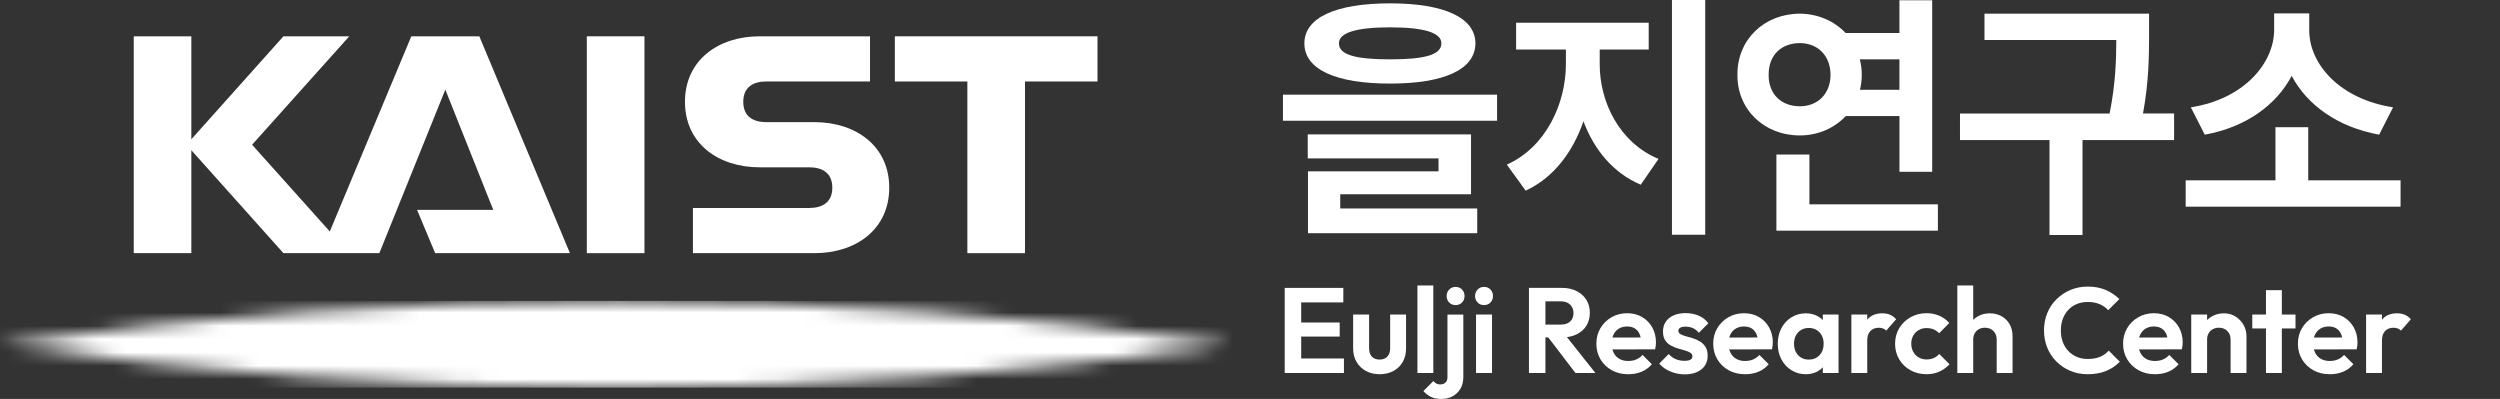<svg width="188" height="30" viewBox="0 0 188 30" fill="none" xmlns="http://www.w3.org/2000/svg">
<rect x="0" y="0" width="188" height="30" fill="#333333" stroke="none"/>
<path d="M48.463 2.73H44.129V19.038H48.463V2.73Z" fill="white"/>
<path d="M67.293 2.73V6.127H72.746V19.038H77.079V6.127H82.532V2.73H67.293Z" fill="white"/>
<path d="M61.258 9.186H57.635C56.673 9.186 55.894 8.789 55.894 7.656C55.894 6.522 56.673 6.125 57.635 6.125H65.425V2.73H57.122C54.022 2.73 51.51 4.519 51.51 7.656C51.51 10.795 54.022 12.582 57.122 12.582H60.849C61.81 12.582 62.59 12.979 62.59 14.112C62.59 15.245 61.81 15.64 60.849 15.64H52.109V19.038H61.258C64.358 19.038 66.871 17.253 66.871 14.114C66.871 10.979 64.358 9.186 61.258 9.186Z" fill="white"/>
<path d="M30.931 2.73L24.801 17.406L18.957 10.884L26.265 2.73H21.315L14.389 10.472V2.73H10.057V19.038H14.389V11.297L21.315 19.038H28.526L33.489 6.74L37.093 15.783H31.363L32.724 19.038H42.859L36.045 2.73H30.931Z" fill="white"/>
<mask id="mask0_6425_180" style="mask-type:luminance" maskUnits="userSpaceOnUse" x="0" y="22" width="93" height="8">
<path d="M0 25.889C15.123 28.038 30.579 29.15 46.294 29.15C62.01 29.15 77.466 28.038 92.589 25.889C77.466 23.74 62.01 22.628 46.294 22.628C30.579 22.628 15.123 23.738 0 25.889Z" fill="white"/>
</mask>
<g mask="url(#mask0_6425_180)">
<path d="M92.589 22.628H0V29.15H92.589V22.628Z" fill="white"/>
</g>
<path d="M96.478 7.12H112.58V9.079H96.478V7.12ZM110.952 3.259C110.942 5.228 108.595 6.285 104.531 6.285C100.457 6.285 98.09 5.228 98.09 3.259C98.09 1.32 100.455 0.252 104.531 0.252C108.595 0.252 110.942 1.32 110.952 3.259ZM98.342 10.108H110.621V14.608H100.786V15.675H111.087V17.539H98.36V12.882H108.177V11.912H98.342V10.108ZM104.531 4.463C107.141 4.463 108.392 4.124 108.392 3.259C108.392 2.473 107.141 2.056 104.531 2.056C101.942 2.056 100.681 2.473 100.689 3.259C100.679 4.122 101.94 4.463 104.531 4.463Z" fill="white"/>
<path d="M124.721 11.951L123.383 13.89C121.307 13.008 119.872 11.252 119.076 9.118C118.28 11.436 116.816 13.376 114.731 14.337L113.314 12.379C116.245 11.07 117.756 7.8 117.756 4.812V3.726H114.011V1.708H123.983V3.726H120.298V4.812C120.29 7.664 121.764 10.718 124.721 11.951ZM125.731 0H128.233V17.654H125.731V0Z" fill="white"/>
<path d="M145.302 12.921H142.839V8.729H138.802C137.948 9.631 136.726 10.185 135.349 10.185C132.671 10.185 130.634 8.245 130.654 5.625C130.636 2.968 132.673 1.036 135.349 1.028C136.716 1.038 137.938 1.58 138.792 2.484H142.837V0.019H145.3V12.921H145.302ZM135.349 7.993C136.649 7.993 137.648 7.102 137.657 5.627C137.646 4.134 136.647 3.241 135.349 3.241C133.971 3.241 132.991 4.132 133.002 5.627C132.991 7.1 133.971 7.993 135.349 7.993ZM133.585 11.62H136.068V15.365H145.73V17.344H133.585V11.62ZM140.006 5.627C140.006 6.016 139.956 6.394 139.869 6.752H142.837V4.463H139.859C139.956 4.831 140.006 5.218 140.006 5.627Z" fill="white"/>
<path d="M161.612 2.618C161.602 4.266 161.602 6.061 161.155 8.535H163.492V10.532H156.605V17.671H154.122V10.534H147.391V8.537H158.642C159.097 6.266 159.137 4.531 159.147 3.007H149.233V1.028H161.61V2.618H161.612Z" fill="white"/>
<path d="M180.522 15.539H164.363V13.56H171.115V9.564H173.578V13.562H180.522V15.539ZM171.016 2.271V1.009H173.655V2.271C173.644 4.794 175.925 7.451 179.96 8.071L178.911 10.127C175.807 9.564 173.5 7.906 172.335 5.704C171.181 7.896 168.882 9.575 165.798 10.127L164.75 8.071C168.747 7.449 170.997 4.763 171.016 2.271Z" fill="white"/>
<path d="M96.611 28.05V21.65H97.85V28.05H96.611ZM97.521 22.741V21.65H101.018V22.741H97.521ZM97.521 25.31V24.253H100.745V25.31H97.521ZM97.521 28.05V26.958H101.064V28.05H97.521Z" fill="white"/>
<path d="M103.749 28.141C103.361 28.141 103.017 28.058 102.715 27.895C102.416 27.732 102.18 27.504 102.01 27.212C101.841 26.921 101.756 26.584 101.756 26.201V23.651H102.957V26.174C102.957 26.356 102.988 26.513 103.048 26.644C103.108 26.774 103.199 26.873 103.321 26.939C103.443 27.006 103.586 27.039 103.749 27.039C103.998 27.039 104.192 26.962 104.333 26.811C104.471 26.66 104.541 26.447 104.541 26.174V23.651H105.735V26.201C105.735 26.59 105.652 26.929 105.484 27.221C105.317 27.512 105.083 27.738 104.783 27.899C104.484 28.06 104.138 28.141 103.749 28.141Z" fill="white"/>
<path d="M106.592 28.05V21.468H107.785V28.05H106.592Z" fill="white"/>
<path d="M108.394 30C108.077 30 107.815 29.948 107.606 29.845C107.397 29.742 107.207 29.597 107.037 29.409L107.792 28.654C107.864 28.745 107.943 28.809 108.024 28.85C108.106 28.89 108.201 28.91 108.311 28.91C108.462 28.91 108.59 28.865 108.694 28.774C108.797 28.683 108.849 28.548 108.849 28.373V23.656H110.042V28.354C110.042 28.699 109.967 28.995 109.819 29.241C109.67 29.487 109.473 29.675 109.227 29.806C108.981 29.936 108.702 30 108.394 30ZM109.459 22.942C109.264 22.942 109.103 22.878 108.977 22.746C108.849 22.615 108.787 22.452 108.787 22.258C108.787 22.069 108.851 21.908 108.977 21.776C109.105 21.641 109.264 21.575 109.459 21.575C109.659 21.575 109.821 21.641 109.947 21.776C110.071 21.91 110.133 22.069 110.133 22.258C110.133 22.452 110.071 22.615 109.947 22.746C109.821 22.878 109.659 22.942 109.459 22.942Z" fill="white"/>
<path d="M111.598 22.942C111.403 22.942 111.242 22.878 111.116 22.746C110.988 22.615 110.926 22.452 110.926 22.258C110.926 22.069 110.99 21.908 111.116 21.776C111.244 21.641 111.403 21.575 111.598 21.575C111.798 21.575 111.96 21.641 112.086 21.776C112.21 21.91 112.272 22.069 112.272 22.258C112.272 22.452 112.21 22.615 112.086 22.746C111.962 22.878 111.798 22.942 111.598 22.942ZM110.998 28.05V23.651H112.2V28.05H110.998Z" fill="white"/>
<path d="M114.977 28.05V21.65H116.215V28.05H114.977ZM115.886 25.374V24.408H117.371C117.675 24.408 117.909 24.332 118.076 24.177C118.244 24.022 118.327 23.809 118.327 23.536C118.327 23.288 118.244 23.079 118.076 22.911C117.909 22.744 117.675 22.661 117.371 22.661H115.886V21.65H117.481C117.894 21.65 118.256 21.73 118.569 21.892C118.881 22.053 119.125 22.272 119.297 22.551C119.47 22.831 119.555 23.153 119.555 23.517C119.555 23.893 119.468 24.22 119.297 24.495C119.125 24.77 118.879 24.987 118.564 25.142C118.248 25.298 117.882 25.374 117.462 25.374H115.886ZM118.474 28.05L116.36 25.283L117.497 24.927L119.975 28.05H118.474Z" fill="white"/>
<path d="M122.442 28.141C121.98 28.141 121.571 28.042 121.213 27.845C120.855 27.649 120.572 27.376 120.361 27.03C120.152 26.685 120.047 26.29 120.047 25.848C120.047 25.411 120.148 25.02 120.353 24.677C120.556 24.334 120.835 24.061 121.186 23.858C121.538 23.655 121.931 23.554 122.361 23.554C122.785 23.554 123.161 23.649 123.486 23.842C123.811 24.032 124.065 24.294 124.251 24.625C124.435 24.956 124.528 25.331 124.528 25.75C124.528 25.829 124.524 25.91 124.514 25.992C124.505 26.075 124.489 26.166 124.464 26.269L120.767 26.278V25.386L123.908 25.378L123.426 25.752C123.414 25.492 123.366 25.273 123.285 25.097C123.203 24.921 123.085 24.787 122.93 24.692C122.775 24.599 122.584 24.551 122.361 24.551C122.125 24.551 121.918 24.605 121.743 24.71C121.567 24.816 121.432 24.965 121.337 25.157C121.242 25.349 121.197 25.575 121.197 25.835C121.197 26.102 121.246 26.336 121.348 26.532C121.447 26.729 121.592 26.882 121.78 26.987C121.968 27.093 122.187 27.146 122.435 27.146C122.661 27.146 122.863 27.109 123.045 27.032C123.227 26.956 123.385 26.842 123.519 26.691L124.22 27.392C124.007 27.64 123.749 27.829 123.442 27.957C123.136 28.085 122.801 28.141 122.442 28.141Z" fill="white"/>
<path d="M126.686 28.151C126.438 28.151 126.194 28.118 125.954 28.052C125.714 27.986 125.495 27.893 125.294 27.775C125.094 27.657 124.922 27.512 124.775 27.343L125.485 26.623C125.636 26.793 125.811 26.921 126.012 27.006C126.213 27.09 126.434 27.134 126.676 27.134C126.87 27.134 127.017 27.107 127.118 27.051C127.218 26.997 127.269 26.915 127.269 26.805C127.269 26.683 127.216 26.59 127.11 26.522C127.005 26.456 126.866 26.4 126.697 26.354C126.527 26.309 126.349 26.257 126.163 26.199C125.977 26.141 125.801 26.065 125.629 25.972C125.46 25.877 125.321 25.746 125.216 25.581C125.11 25.413 125.057 25.196 125.057 24.929C125.057 24.65 125.125 24.408 125.261 24.201C125.398 23.995 125.594 23.833 125.849 23.72C126.103 23.604 126.405 23.546 126.75 23.546C127.114 23.546 127.443 23.61 127.739 23.736C128.035 23.862 128.276 24.055 128.471 24.309L127.751 25.029C127.617 24.865 127.468 24.745 127.3 24.673C127.133 24.601 126.953 24.563 126.759 24.563C126.583 24.563 126.448 24.59 126.353 24.646C126.258 24.7 126.213 24.776 126.213 24.873C126.213 24.983 126.266 25.068 126.372 25.128C126.477 25.188 126.616 25.242 126.785 25.287C126.955 25.333 127.133 25.384 127.319 25.442C127.505 25.5 127.681 25.581 127.846 25.684C128.014 25.788 128.15 25.924 128.256 26.094C128.361 26.263 128.415 26.482 128.415 26.749C128.415 27.179 128.26 27.523 127.95 27.773C127.64 28.023 127.22 28.151 126.686 28.151Z" fill="white"/>
<path d="M131.229 28.141C130.768 28.141 130.358 28.042 130 27.845C129.643 27.649 129.359 27.376 129.148 27.03C128.939 26.685 128.834 26.29 128.834 25.848C128.834 25.411 128.935 25.02 129.14 24.677C129.343 24.334 129.622 24.061 129.973 23.858C130.325 23.655 130.718 23.554 131.148 23.554C131.572 23.554 131.948 23.649 132.273 23.842C132.598 24.032 132.852 24.294 133.038 24.625C133.222 24.956 133.315 25.331 133.315 25.75C133.315 25.829 133.311 25.91 133.301 25.992C133.293 26.075 133.276 26.166 133.251 26.269L129.554 26.278V25.386L132.695 25.378L132.213 25.752C132.201 25.492 132.153 25.273 132.072 25.097C131.99 24.921 131.872 24.787 131.717 24.692C131.562 24.599 131.371 24.551 131.148 24.551C130.912 24.551 130.705 24.605 130.53 24.71C130.354 24.816 130.22 24.965 130.124 25.157C130.029 25.349 129.984 25.575 129.984 25.835C129.984 26.102 130.033 26.336 130.135 26.532C130.234 26.729 130.379 26.882 130.567 26.987C130.755 27.093 130.974 27.146 131.222 27.146C131.448 27.146 131.651 27.109 131.833 27.032C132.015 26.956 132.172 26.842 132.306 26.691L133.007 27.392C132.794 27.64 132.536 27.829 132.23 27.957C131.924 28.085 131.586 28.141 131.229 28.141Z" fill="white"/>
<path d="M135.799 28.141C135.398 28.141 135.038 28.042 134.715 27.841C134.393 27.64 134.142 27.368 133.96 27.022C133.778 26.677 133.688 26.288 133.688 25.856C133.688 25.419 133.778 25.027 133.96 24.681C134.142 24.336 134.395 24.063 134.715 23.862C135.036 23.662 135.398 23.562 135.799 23.562C136.115 23.562 136.397 23.627 136.645 23.753C136.893 23.881 137.091 24.057 137.24 24.286C137.389 24.514 137.47 24.77 137.482 25.056V26.64C137.47 26.931 137.389 27.19 137.24 27.413C137.091 27.639 136.893 27.814 136.645 27.947C136.399 28.077 136.115 28.141 135.799 28.141ZM136.018 27.041C136.351 27.041 136.622 26.929 136.829 26.708C137.036 26.487 137.139 26.199 137.139 25.848C137.139 25.616 137.091 25.411 136.998 25.233C136.903 25.053 136.773 24.915 136.607 24.814C136.44 24.714 136.246 24.663 136.02 24.663C135.801 24.663 135.609 24.712 135.441 24.814C135.274 24.913 135.143 25.053 135.05 25.233C134.957 25.413 134.91 25.618 134.91 25.848C134.91 26.083 134.957 26.292 135.05 26.472C135.145 26.652 135.276 26.791 135.441 26.892C135.607 26.989 135.799 27.041 136.018 27.041ZM137.075 28.05V26.867L137.265 25.792L137.075 24.735V23.651H138.258V28.05H137.075Z" fill="white"/>
<path d="M139.223 28.05V23.651H140.416V28.05H139.223ZM140.416 25.62L139.951 25.31C140.004 24.77 140.164 24.344 140.424 24.03C140.685 23.718 141.061 23.561 141.553 23.561C141.766 23.561 141.957 23.596 142.126 23.666C142.296 23.736 142.451 23.85 142.591 24.007L141.845 24.863C141.779 24.791 141.698 24.735 141.603 24.7C141.508 24.665 141.4 24.646 141.28 24.646C141.026 24.646 140.817 24.727 140.656 24.888C140.497 25.047 140.416 25.291 140.416 25.62Z" fill="white"/>
<path d="M144.878 28.141C144.429 28.141 144.026 28.042 143.666 27.841C143.308 27.641 143.025 27.368 142.82 27.022C142.615 26.677 142.51 26.288 142.51 25.856C142.51 25.42 142.613 25.027 142.82 24.681C143.027 24.336 143.31 24.061 143.672 23.856C144.034 23.654 144.435 23.552 144.878 23.552C145.223 23.552 145.541 23.616 145.833 23.742C146.125 23.869 146.377 24.053 146.588 24.288L145.823 25.062C145.707 24.934 145.568 24.838 145.409 24.77C145.248 24.704 145.07 24.671 144.876 24.671C144.656 24.671 144.462 24.721 144.288 24.822C144.115 24.921 143.978 25.058 143.879 25.231C143.779 25.405 143.728 25.61 143.728 25.846C143.728 26.077 143.777 26.282 143.879 26.46C143.978 26.64 144.115 26.778 144.288 26.88C144.462 26.979 144.656 27.031 144.876 27.031C145.076 27.031 145.256 26.995 145.417 26.925C145.579 26.855 145.717 26.753 145.831 26.619L146.604 27.392C146.379 27.634 146.123 27.82 145.831 27.949C145.539 28.077 145.223 28.141 144.878 28.141Z" fill="white"/>
<path d="M147.191 28.05V21.468H148.385V28.05H147.191ZM150.151 28.05V25.527C150.151 25.267 150.068 25.054 149.905 24.89C149.741 24.727 149.528 24.644 149.268 24.644C149.098 24.644 148.945 24.681 148.813 24.754C148.678 24.826 148.575 24.93 148.498 25.064C148.422 25.198 148.385 25.351 148.385 25.529L147.919 25.294C147.919 24.948 147.992 24.646 148.139 24.388C148.283 24.129 148.486 23.929 148.744 23.782C149.003 23.637 149.299 23.563 149.632 23.563C149.965 23.563 150.26 23.635 150.519 23.782C150.777 23.929 150.978 24.127 151.125 24.384C151.269 24.638 151.344 24.934 151.344 25.267V28.052H150.151V28.05Z" fill="white"/>
<path d="M156.997 28.141C156.53 28.141 156.095 28.058 155.694 27.891C155.293 27.723 154.944 27.49 154.644 27.19C154.344 26.89 154.112 26.538 153.951 26.139C153.79 25.738 153.709 25.308 153.709 24.847C153.709 24.386 153.79 23.956 153.951 23.554C154.112 23.153 154.342 22.806 154.644 22.508C154.944 22.21 155.293 21.976 155.69 21.807C156.087 21.637 156.523 21.552 156.997 21.552C157.506 21.552 157.957 21.635 158.345 21.803C158.734 21.97 159.077 22.2 159.375 22.489L158.538 23.327C158.362 23.132 158.147 22.982 157.89 22.872C157.636 22.762 157.338 22.709 156.999 22.709C156.701 22.709 156.43 22.758 156.184 22.859C155.938 22.959 155.725 23.105 155.543 23.296C155.361 23.486 155.221 23.716 155.123 23.978C155.026 24.243 154.977 24.532 154.977 24.847C154.977 25.169 155.026 25.461 155.123 25.721C155.221 25.982 155.359 26.21 155.543 26.4C155.725 26.59 155.94 26.739 156.184 26.84C156.43 26.944 156.701 26.995 156.999 26.995C157.357 26.995 157.665 26.942 157.924 26.832C158.182 26.722 158.399 26.567 158.575 26.367L159.412 27.204C159.115 27.502 158.769 27.732 158.374 27.897C157.977 28.06 157.518 28.141 156.997 28.141Z" fill="white"/>
<path d="M162.051 28.141C161.59 28.141 161.18 28.042 160.823 27.845C160.465 27.649 160.182 27.376 159.971 27.03C159.762 26.685 159.656 26.29 159.656 25.848C159.656 25.411 159.758 25.02 159.962 24.677C160.165 24.334 160.444 24.061 160.796 23.858C161.147 23.655 161.54 23.554 161.97 23.554C162.394 23.554 162.771 23.649 163.095 23.842C163.42 24.032 163.674 24.294 163.86 24.625C164.044 24.956 164.138 25.331 164.138 25.75C164.138 25.829 164.133 25.91 164.123 25.992C164.115 26.075 164.098 26.166 164.073 26.269L160.376 26.278V25.386L163.517 25.378L163.035 25.752C163.023 25.492 162.975 25.273 162.895 25.097C162.812 24.921 162.694 24.787 162.539 24.692C162.384 24.599 162.194 24.551 161.97 24.551C161.735 24.551 161.528 24.605 161.352 24.71C161.176 24.816 161.042 24.965 160.947 25.157C160.852 25.349 160.806 25.575 160.806 25.835C160.806 26.102 160.856 26.336 160.957 26.532C161.056 26.729 161.201 26.882 161.389 26.987C161.577 27.093 161.797 27.146 162.045 27.146C162.27 27.146 162.473 27.109 162.655 27.032C162.837 26.956 162.994 26.842 163.128 26.691L163.829 27.392C163.616 27.64 163.358 27.829 163.052 27.957C162.746 28.085 162.409 28.141 162.051 28.141Z" fill="white"/>
<path d="M164.781 28.05V23.651H165.974V28.05H164.781ZM167.741 28.05V25.527C167.741 25.267 167.658 25.053 167.494 24.89C167.331 24.727 167.118 24.644 166.857 24.644C166.688 24.644 166.535 24.681 166.403 24.754C166.268 24.826 166.165 24.929 166.088 25.064C166.012 25.198 165.974 25.351 165.974 25.529L165.509 25.293C165.509 24.948 165.584 24.646 165.733 24.388C165.881 24.129 166.088 23.928 166.351 23.782C166.616 23.637 166.913 23.562 167.248 23.562C167.569 23.562 167.858 23.643 168.113 23.805C168.367 23.966 168.568 24.175 168.715 24.433C168.859 24.692 168.934 24.969 168.934 25.267V28.052H167.741V28.05Z" fill="white"/>
<path d="M169.371 24.7V23.654H172.622V24.7H169.371ZM170.401 28.05V21.821H171.594V28.05H170.401Z" fill="white"/>
<path d="M175.197 28.141C174.736 28.141 174.327 28.042 173.969 27.845C173.611 27.649 173.328 27.376 173.117 27.03C172.908 26.685 172.803 26.29 172.803 25.848C172.803 25.411 172.904 25.02 173.109 24.677C173.311 24.334 173.591 24.061 173.942 23.858C174.294 23.655 174.687 23.554 175.117 23.554C175.541 23.554 175.917 23.649 176.242 23.842C176.566 24.032 176.821 24.294 177.007 24.625C177.191 24.956 177.284 25.331 177.284 25.75C177.284 25.829 177.28 25.91 177.27 25.992C177.261 26.075 177.245 26.166 177.22 26.269L173.522 26.278V25.386L176.664 25.378L176.182 25.752C176.169 25.492 176.122 25.273 176.041 25.097C175.958 24.921 175.841 24.787 175.685 24.692C175.53 24.599 175.34 24.551 175.117 24.551C174.881 24.551 174.674 24.605 174.498 24.71C174.323 24.816 174.188 24.965 174.093 25.157C173.998 25.349 173.953 25.575 173.953 25.835C173.953 26.102 174.002 26.336 174.103 26.532C174.203 26.729 174.348 26.882 174.536 26.987C174.724 27.093 174.943 27.146 175.191 27.146C175.417 27.146 175.619 27.109 175.801 27.032C175.983 26.956 176.14 26.842 176.275 26.691L176.976 27.392C176.763 27.64 176.504 27.829 176.198 27.957C175.892 28.085 175.555 28.141 175.197 28.141Z" fill="white"/>
<path d="M177.93 28.05V23.651H179.123V28.05H177.93ZM179.123 25.62L178.658 25.31C178.711 24.77 178.871 24.344 179.131 24.03C179.392 23.718 179.768 23.561 180.26 23.561C180.473 23.561 180.664 23.596 180.833 23.666C181.003 23.736 181.158 23.85 181.298 24.007L180.552 24.863C180.486 24.791 180.405 24.735 180.31 24.7C180.215 24.665 180.107 24.646 179.987 24.646C179.733 24.646 179.524 24.727 179.363 24.888C179.204 25.047 179.123 25.291 179.123 25.62Z" fill="white"/>
</svg>
